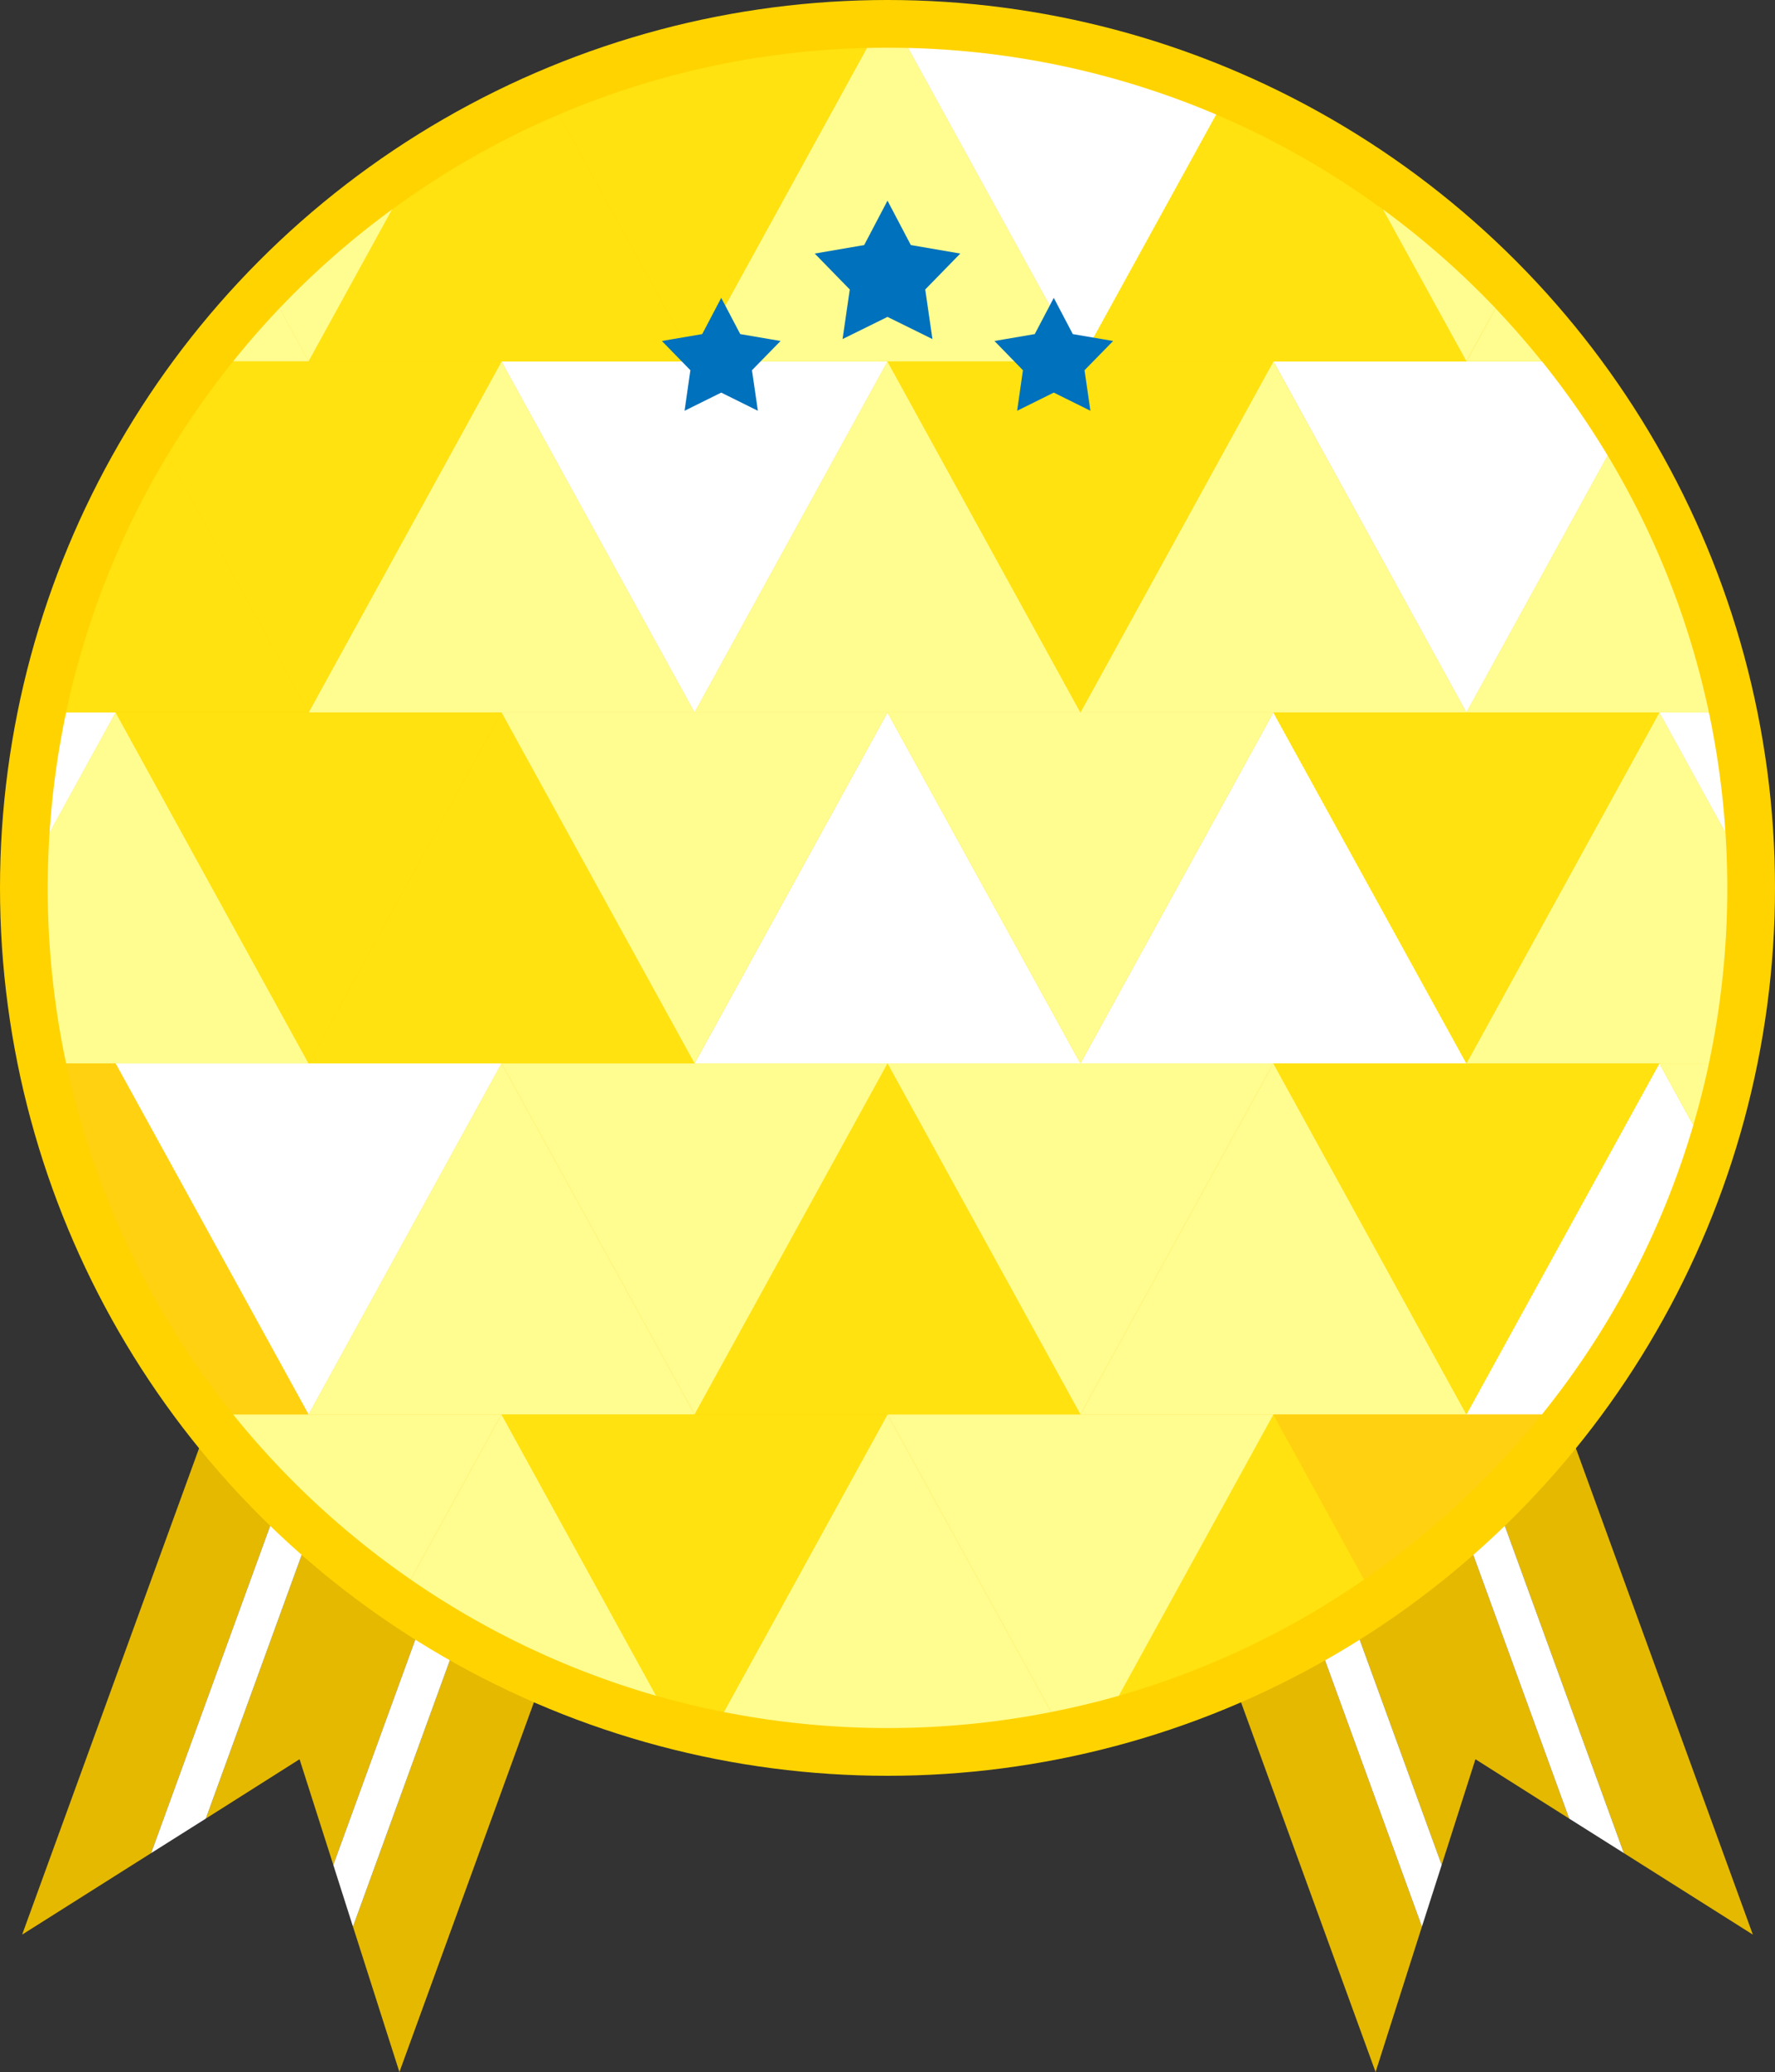<svg data-name="レイヤー 2" xmlns="http://www.w3.org/2000/svg" viewBox="0 0 165.14 192.69"><rect x="0" y="0" width="165.14" height="192.69" fill="#333333" stroke="none"/><g data-name="レイヤー 1"><path fill="#e5b900" fill-rule="evenodd" d="m107.54 111.16-8.16 2.97 28.6 78.56 4.31-13.52-24.75-68.01zm26.94-9.81-8.15 2.97 24.75 68.01 12 7.58-28.6-78.56zm11.51 67.77-23.12-63.54L111 109.9l23.13 63.53 3.14-9.83 8.72 5.52z"/><path fill="#fff" d="m126.33 104.32-3.46 1.26 23.12 63.54 5.09 3.21-24.75-68.01zM111 109.9l-3.46 1.26 24.75 68.01 1.84-5.74L111 109.9z"/><path fill="#e5b900" fill-rule="evenodd" d="m57.59 111.16 8.16 2.97-28.59 78.56-4.32-13.52 24.75-68.01zm-26.94-9.81 8.16 2.97-24.75 68.01-12 7.58 28.59-78.56zm-11.5 67.77 23.12-63.54 11.86 4.32-23.12 63.53-3.14-9.83-8.72 5.52z"/><path fill="#fff" d="m38.81 104.32 3.46 1.26-23.12 63.54-5.09 3.21 24.75-68.01zm15.32 5.58 3.46 1.26-24.75 68.01-1.83-5.74 23.12-63.53z"/><circle cx="82.57" cy="82.57" r="82.57" fill="#ffd300"/><path d="M38.21 146.89a77.879 77.879 0 0 0 22.84 10.81l-14.39-26.17-8.45 15.36Zm29.13 12.32c4.93.97 10.02 1.49 15.23 1.49s10.3-.51 15.23-1.49l-15.23-27.68-15.23 27.68Z" fill="#fffc90"/><path d="M104.08 157.7a77.759 77.759 0 0 0 22.84-10.81l-8.45-15.36-14.39 26.17Z" fill="#ffe210"/><path d="M21.68 131.53a78.56 78.56 0 0 0 16.53 15.36l8.45-15.36H21.68Z" fill="#fffc90"/><path d="m46.66 131.53 14.39 26.17c2.06.59 4.16 1.09 6.29 1.51l15.23-27.68H46.66Z" fill="#ffe210"/><path d="m82.57 131.53 15.23 27.68c2.13-.42 4.22-.92 6.29-1.51l14.39-26.17H82.57Z" fill="#fffc90"/><path d="M143.45 131.53h-24.98l8.45 15.36a78.56 78.56 0 0 0 16.53-15.36ZM10.76 98.89l-3.16 5.74a78.1 78.1 0 0 0 14.08 26.9h7.03L10.76 98.89Z" fill="#ffd110"/><path fill="#fffc90" d="M28.71 131.53h35.91L46.66 98.89l-17.95 32.64z"/><path fill="#ffe210" d="M64.62 131.53h35.9L82.57 98.89l-17.95 32.64z"/><path fill="#fffc90" d="M100.52 131.53h35.91l-17.96-32.64-17.95 32.64z"/><path d="M136.43 131.53h7.03a77.76 77.76 0 0 0 14.08-26.9l-3.16-5.74-17.95 32.64Z" fill="#fff"/><path d="M6.15 98.89c.41 1.94.9 3.86 1.45 5.74l3.16-5.74H6.15Z" fill="#ffd110"/><path fill="#fff" d="m28.71 131.53 17.95-32.64h-35.9l17.95 32.64z"/><path fill="#fffc90" d="m64.62 131.53 17.95-32.64H46.66l17.96 32.64z"/><path fill="#fffc90" d="m100.52 131.53 17.95-32.64h-35.9l17.95 32.64z"/><path fill="#ffe210" d="m118.47 98.89 17.96 32.64 17.95-32.64h-35.91z"/><path d="m154.38 98.89 3.16 5.74c.55-1.89 1.04-3.8 1.45-5.74h-4.61ZM10.76 66.25 4.61 77.43a78.301 78.301 0 0 0 1.54 21.46h22.56L10.76 66.25Z" fill="#fffc90"/><path fill="#ffe210" d="M28.71 98.89h35.91L46.66 66.25 28.71 98.89z"/><path fill="#fff" d="M64.62 98.89h35.9L82.57 66.25 64.62 98.89z"/><path fill="#fff" d="M100.52 98.89h35.91l-17.96-32.64-17.95 32.64z"/><path d="M136.43 98.89h22.56a78.301 78.301 0 0 0 1.54-21.46l-6.15-11.18-17.95 32.64Z" fill="#fffc90"/><path d="M6.15 66.25a78.96 78.96 0 0 0-1.54 11.18l6.15-11.18H6.15Z" fill="#fff"/><path fill="#ffe210" d="m28.71 98.89 17.95-32.64h-35.9l17.95 32.64z"/><path fill="#fffc90" d="m64.62 98.89 17.95-32.64H46.66l17.96 32.64z"/><path fill="#fffc90" d="m100.52 98.89 17.95-32.64h-35.9l17.95 32.64z"/><path fill="#ffe210" d="m118.47 66.25 17.96 32.64 17.95-32.64h-35.91z"/><path d="m154.38 66.25 6.15 11.18a78.96 78.96 0 0 0-1.54-11.18h-4.61Z" fill="#fff"/><path d="M15.57 42.35a77.533 77.533 0 0 0-9.42 23.89h22.56L15.57 42.35Z" fill="#ffe210"/><path fill="#fffc90" d="M28.71 66.25h35.91L46.66 33.61 28.71 66.25zm35.91 0h35.9L82.57 33.61 64.62 66.25z"/><path fill="#fffc90" d="M100.52 66.25h35.91l-17.96-32.64-17.95 32.64zm58.47 0a77.435 77.435 0 0 0-9.42-23.89l-13.14 23.89h22.56Z"/><path d="M46.66 33.61H21.68a78.242 78.242 0 0 0-6.11 8.75l13.14 23.89 17.95-32.64Z" fill="#ffe210"/><path fill="#fff" d="m64.62 66.25 17.95-32.64H46.66l17.96 32.64z"/><path fill="#ffe210" d="m100.52 66.25 17.95-32.64h-35.9l17.95 32.64z"/><path d="m136.43 66.25 13.14-23.89a79.582 79.582 0 0 0-6.11-8.75h-24.98l17.95 32.64Z" fill="#fff"/><path d="M26 28.67a77.557 77.557 0 0 0-4.31 4.93h7.03l-2.71-4.93Z" fill="#fffc90"/><path d="M64.62 33.61 51.99 10.65a78.011 78.011 0 0 0-15.51 8.83l-7.77 14.13h35.91Z" fill="#ffe210"/><path d="M100.52 33.61 84.49 4.46c-.64-.02-1.28-.02-1.92-.02s-1.28 0-1.92.02L64.62 33.61h35.91Z" fill="#fffc90"/><path d="m136.43 33.61-7.77-14.13c-4.79-3.5-9.98-6.47-15.51-8.83l-12.63 22.96h35.91Z" fill="#ffe210"/><path d="M143.45 33.61c-1.37-1.7-2.81-3.35-4.31-4.93l-2.71 4.93h7.03ZM36.48 19.47A78.37 78.37 0 0 0 26 28.67l2.71 4.93 7.77-14.13Z" fill="#fffc90"/><path d="M80.65 4.46a77.977 77.977 0 0 0-28.66 6.19l12.63 22.96L80.65 4.46Z" fill="#ffe210"/><path d="M113.15 10.65a77.977 77.977 0 0 0-28.66-6.19l16.03 29.15 12.63-22.96Z" fill="#fff"/><path d="M139.14 28.67a78.37 78.37 0 0 0-10.48-9.2l7.77 14.13 2.71-4.93Z" fill="#fffc90"/><path d="m82.57 29.47 4.18 2.06-.67-4.61 3.26-3.34-4.6-.79-2.17-4.13-2.17 4.13-4.6.79 3.26 3.34-.67 4.61 4.18-2.06zM67.1 36.51l3.41 1.69-.55-3.77 2.66-2.72-3.75-.64-1.77-3.37-1.77 3.37-3.75.64 2.65 2.72-.54 3.77 3.41-1.69zm30.94 0 3.41 1.69-.55-3.77 2.66-2.72-3.75-.64-1.77-3.37-1.77 3.37-3.75.64 2.65 2.72-.54 3.77 3.41-1.69z" fill="#0071bc" fill-rule="evenodd"/></g></svg>